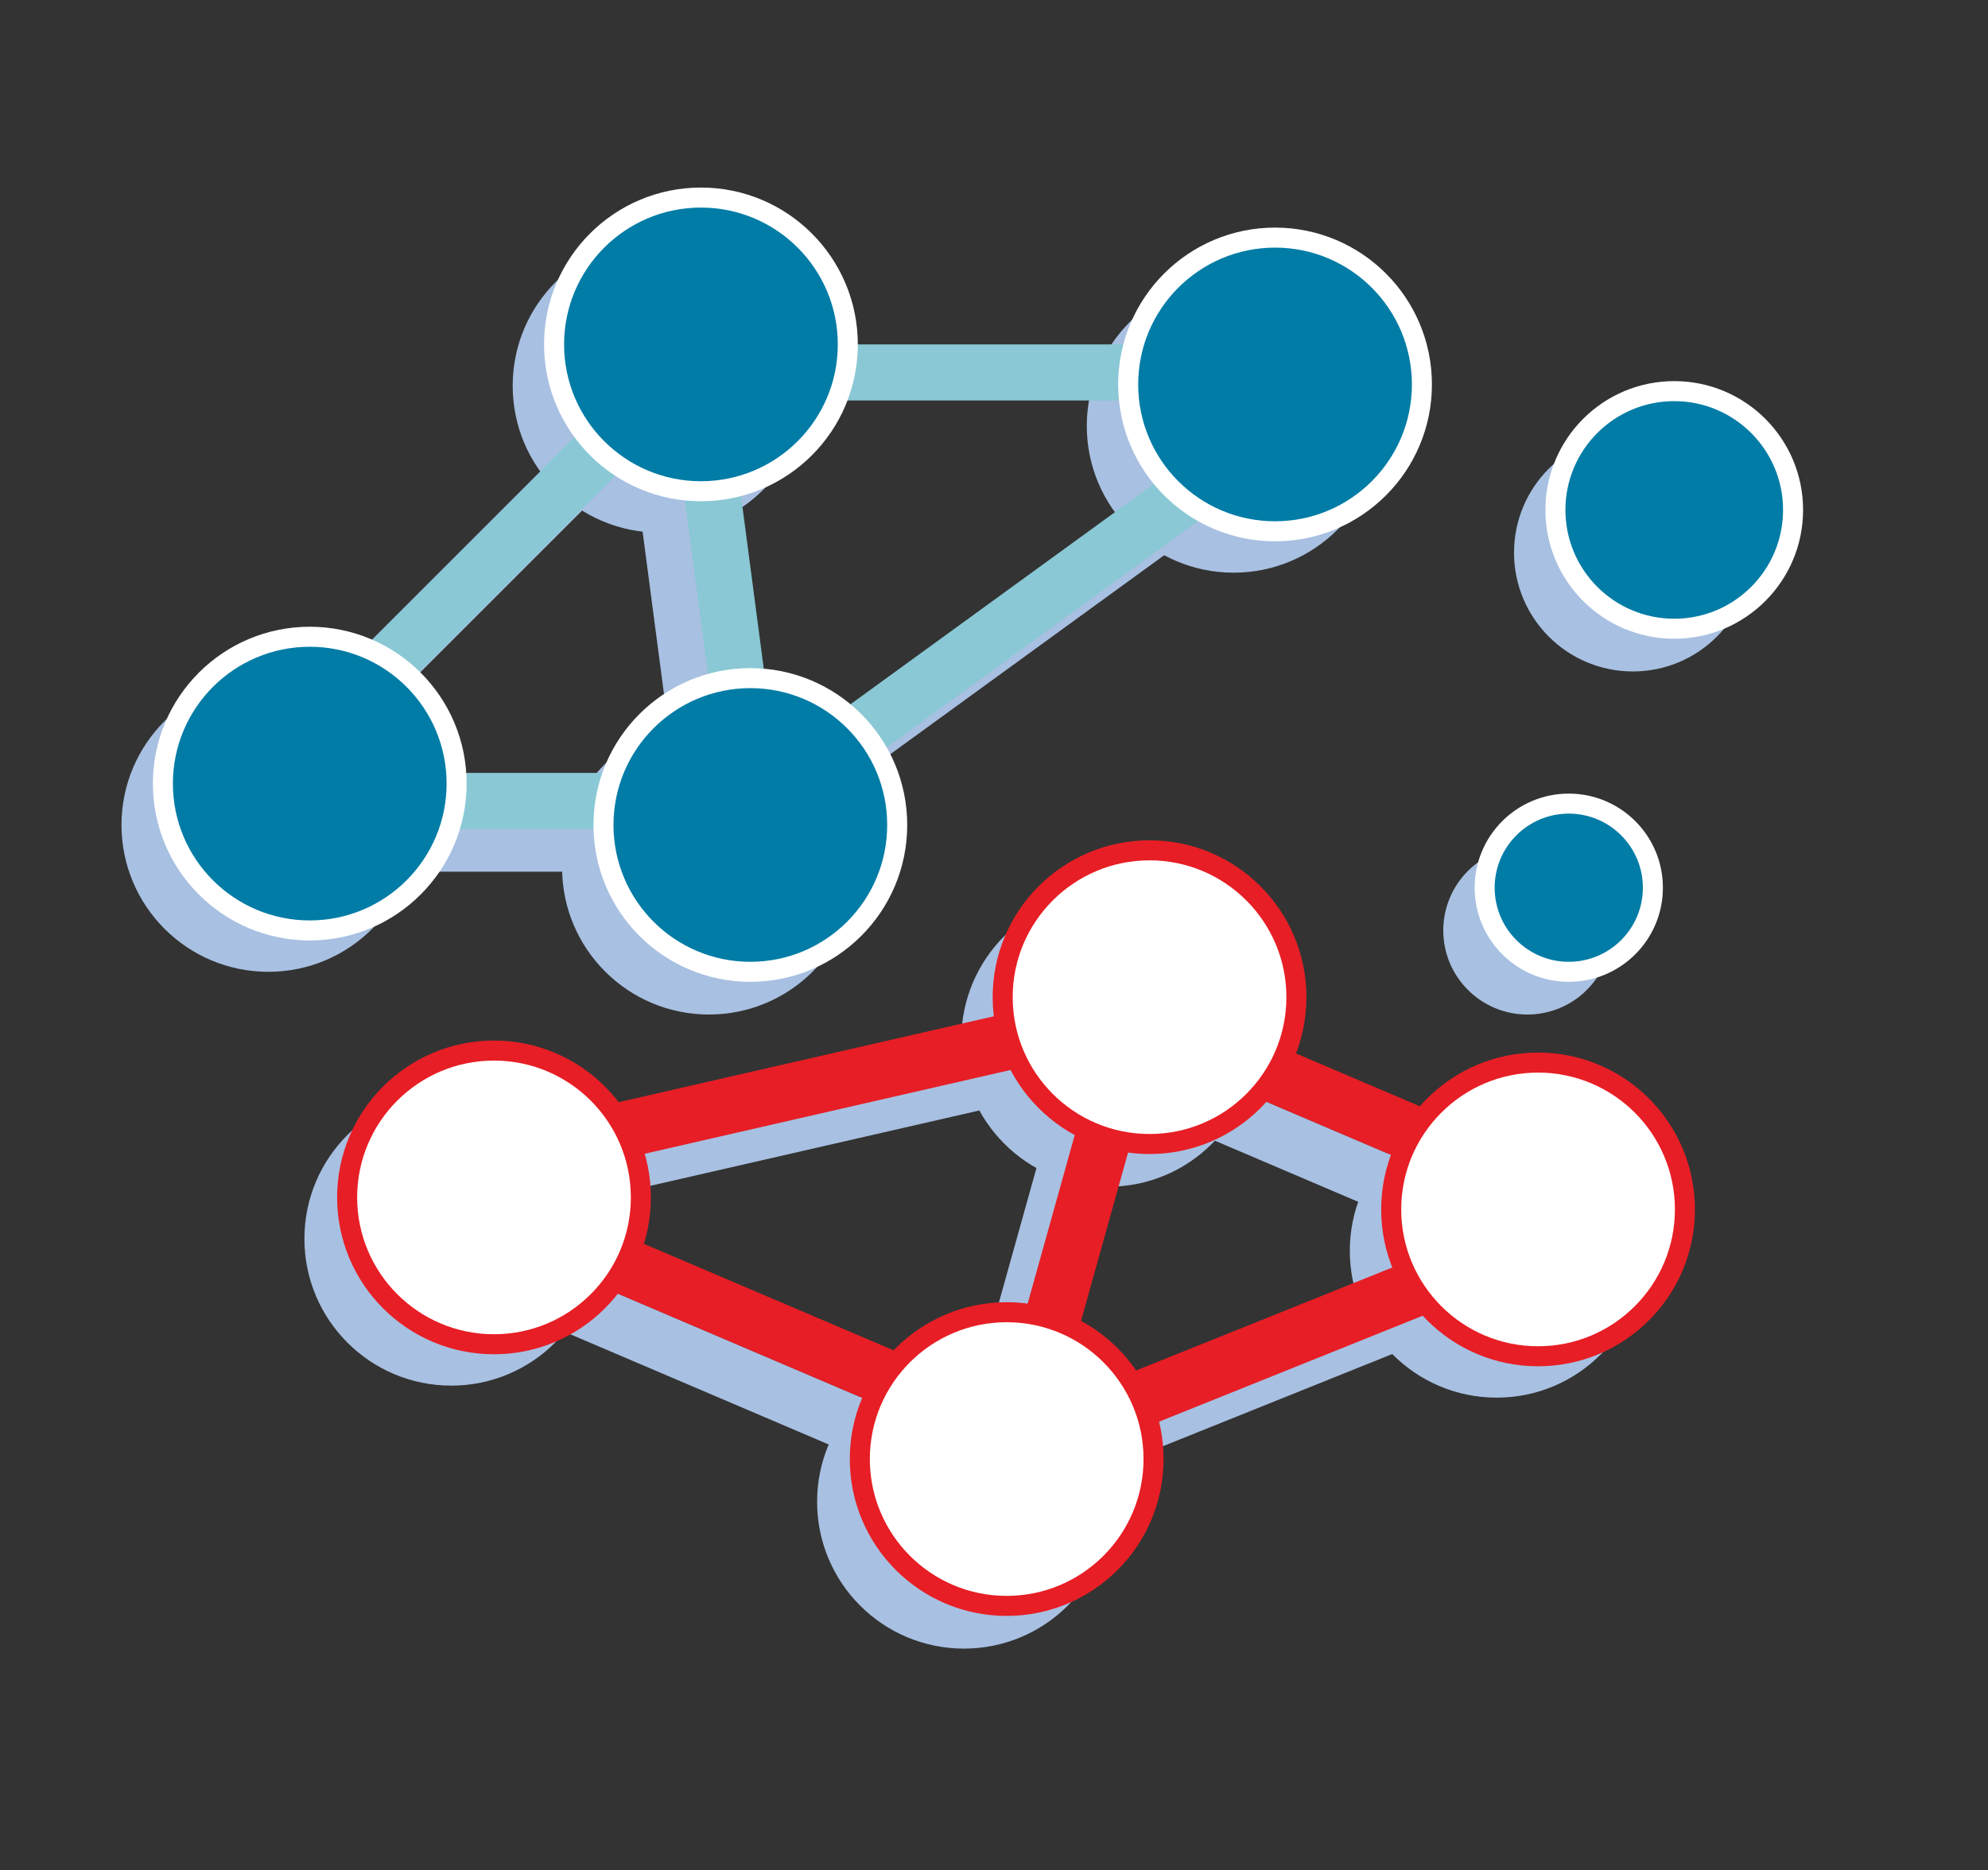 <?xml version="1.0" encoding="UTF-8"?>
<svg id="ICONS" xmlns="http://www.w3.org/2000/svg" version="1.1" viewBox="0 0 148.9 140.1">
  <rect x="0" y="0" width="148.9" height="140.1" fill="#333333" stroke="none"/>
  <defs>
    <style>
      .cls-1, .cls-2, .cls-3, .cls-4, .cls-5, .cls-6, .cls-7, .cls-8, .cls-9, .cls-10, .cls-11, .cls-12, .cls-13, .cls-14, .cls-15 {
        stroke-linecap: round;
        stroke-linejoin: round;
      }

      .cls-1, .cls-4, .cls-7, .cls-8, .cls-9, .cls-10, .cls-11, .cls-12, .cls-13 {
        stroke: #172a41;
      }

      .cls-1, .cls-4, .cls-9 {
        stroke-width: 1.4px;
      }

      .cls-1, .cls-16 {
        fill: #89c8d4;
      }

      .cls-2, .cls-3, .cls-5 {
        stroke: #e71e25;
      }

      .cls-2, .cls-17 {
        fill: #e71e25;
      }

      .cls-2, .cls-5 {
        stroke-width: 6px;
      }

      .cls-3 {
        fill: #fff;
      }

      .cls-3, .cls-8, .cls-15 {
        stroke-width: 1.5px;
      }

      .cls-18, .cls-17, .cls-19, .cls-16, .cls-20, .cls-21 {
        stroke-width: 0px;
      }

      .cls-18, .cls-4, .cls-5, .cls-6, .cls-22, .cls-14 {
        fill: none;
      }

      .cls-19 {
        fill: #d2d2d4;
      }

      .cls-23 {
        fill: #1b7ea2;
      }

      .cls-23, .cls-24, .cls-25, .cls-26, .cls-27, .cls-28, .cls-29, .cls-30, .cls-31, .cls-32, .cls-33 {
        stroke: #000;
      }

      .cls-23, .cls-24, .cls-22 {
        stroke-miterlimit: 10;
      }

      .cls-23, .cls-7 {
        stroke-width: .8px;
      }

      .cls-23, .cls-34 {
        display: none;
      }

      .cls-24 {
        stroke-width: .5px;
      }

      .cls-24, .cls-25, .cls-26, .cls-27, .cls-28, .cls-29, .cls-30, .cls-31, .cls-32, .cls-33 {
        fill: #e8171f;
      }

      .cls-25 {
        stroke-width: .5px;
      }

      .cls-25, .cls-30 {
        stroke-miterlimit: 10;
      }

      .cls-6 {
        stroke: #89c8d4;
        stroke-width: 12px;
      }

      .cls-26 {
        stroke-miterlimit: 10;
        stroke-width: 1px;
      }

      .cls-27 {
        stroke-miterlimit: 10;
        stroke-width: 1px;
      }

      .cls-28 {
        stroke-miterlimit: 10;
        stroke-width: 1px;
      }

      .cls-29 {
        stroke-miterlimit: 10;
        stroke-width: 1px;
      }

      .cls-30 {
        stroke-width: 1px;
      }

      .cls-31 {
        stroke-miterlimit: 10;
        stroke-width: 1px;
      }

      .cls-32 {
        stroke-miterlimit: 10;
        stroke-width: 1px;
      }

      .cls-33 {
        stroke-miterlimit: 10;
        stroke-width: 1px;
      }

      .cls-22 {
        stroke-width: 7px;
      }

      .cls-22, .cls-14 {
        stroke: #d2d2d4;
      }

      .cls-20 {
        fill: #a8c0e1;
      }

      .cls-7 {
        fill: #8bc9d2;
      }

      .cls-8, .cls-9, .cls-10, .cls-11, .cls-12, .cls-13, .cls-15 {
        fill: #007ca6;
      }

      .cls-10 {
        stroke-width: 1.4px;
      }

      .cls-11 {
        stroke-width: 1.4px;
      }

      .cls-12 {
        stroke-width: 1.4px;
      }

      .cls-13 {
        stroke-width: 1.4px;
      }

      .cls-14 {
        stroke-width: 3px;
      }

      .cls-21 {
        fill: #cfcfd1;
      }

      .cls-15 {
        stroke: #fff;
      }
    </style>
  </defs>
  <g class="cls-34">
    <line class="cls-14" x1="6.8" y1="127" x2="133" y2="127"/>
    <path class="cls-19" d="M40.9,127H13.6v-41.4c0-3.9,3.2-7.1,7.1-7.1h13c3.9,0,7.1,3.2,7.1,7.1v41.4h.1Z"/>
    <path class="cls-19" d="M83.1,126.8h-27.3V59.2c0-5,4-9,9-9h9.3c5,0,9,4,9,9,0,0,0,67.6,0,67.6Z"/>
    <path class="cls-19" d="M127,127h-27.2V29.5c0-5.9,4.8-10.7,10.7-10.7h5.9c5.9,0,10.7,4.8,10.7,10.7v97.5h0Z"/>
    <line class="cls-18" x1="13.6" y1="121" x2="124.3" y2="36.3"/>
    <polygon class="cls-19" points="118.1 31.5 133 30.9 126.7 44 118.1 31.5"/>
  </g>
  <g class="cls-34">
    <line class="cls-4" x1="11.8" y1="123" x2="138" y2="123"/>
    <path class="cls-1" d="M45.9,123h-26.9c-.2,0-.4-.2-.4-.4v-40.6c0-4.1,3.4-7.5,7.5-7.5h12.2c4.1,0,7.5,3.4,7.5,7.5v41h0Z"/>
    <path class="cls-9" d="M88.1,122.8h-27.3V53.7c0-4.1,3.4-7.5,7.5-7.5h12.3c4.1,0,7.5,3.4,7.5,7.5,0,0,0,69.1,0,69.1Z"/>
    <path class="cls-1" d="M132,123h-27.2V22.1c0-4,3.3-7.3,7.3-7.3h12.7c4,0,7.3,3.3,7.3,7.3v100.9h-.1Z"/>
    <line class="cls-5" x1="18.6" y1="117" x2="129.3" y2="32.3"/>
    <polygon class="cls-2" points="123.1 27.5 138 26.9 131.7 40 123.1 27.5"/>
  </g>
  <g class="cls-34">
    <path class="cls-21" d="M76.3,72.7h28.4c1.1,0,1.7.3,2.3,1.3,1.7,3.4,6,4.8,9.4,3.1,3.3-1.6,4.8-4.9,3.8-8.5-.7-2.8-3.6-5.2-6.8-5.2s-5.2,1.5-6.6,4.1c-.4.8-.9,1.1-1.8,1.1h-29.2c-.8,0-1.1-.3-1.1-1.1v-5.5q0-1.3,1.3-1.3h18.8c1.2,0,2.2-.4,3.1-1,2.7-1.8,5.5-3.7,8.3-5.5.5-.3,1.2-.3,1.8-.2,1.7.4,3.4.5,5,0,3.5-1.4,5.1-4.5,4.3-8.5-.5-2.7-3.1-5.2-6.7-5.3-4.8-.2-8.6,4.5-7,9.5.2.6.6,1.2-.3,1.8-2.4,1.6-4.8,3.2-7.2,4.8-.4.2-.9.4-1.4.4h-19c-.8,0-1.1-.2-1.1-1v-6.1c0-.9.3-1.2,1.2-1.2h9.1c1,0,1.7-.3,2.2-1,1.2-1.7,2.6-3.3,3.7-5.1.6-.9,1.4-1.3,2.3-1.7,3.1-1.2,4.7-3.8,4.6-6.8-.3-5.5-5.1-8.3-10.1-6.4-2.4.9-3.8,2.9-4.2,5.4-.4,2.9.6,5.3,3,7,.5.4.6.8.2,1.3-.6.8-1.1,1.7-1.8,2.5-.4.4-1,.8-1.5.8h-7.8c-2.6,0-1.1-.4-1-1.1v-3.8c0-.9-.2-1.8-.3-2.7v69.5c.3-1.1.5-2.3.4-3.7v-4.4c0-.6.2-1,.9-1h8.2c.4,0,.9.4,1.2.7.6.8,1.2,1.7,1.8,2.5.4.5.3.9-.2,1.3-2.4,1.7-3.9,4.9-2.7,8.3,1.3,3.8,5.7,5.8,9.4,4.3,1.6-.6,3-1.7,3.7-3.3.8-1.6,1.2-3.2.7-5-.8-2.5-2.2-4.3-4.7-5.2-.8-.3-1.5-.6-2-1.4-1.1-1.8-2.5-3.5-3.7-5.2-.6-.8-1.2-1.1-2.2-1.1h-9.2c-.9,0-1.2-.3-1.2-1.2v-6.1c0-.8.3-1.1,1.1-1.1h18.9c.3,0,.7,0,1,.3,2.5,1.6,4.9,3.3,7.4,4.9.8.5.9,1.1.6,1.9-.6,1.7-.6,3.5,0,5.2,1.6,3.9,5.8,5.4,9.3,4.1,2.8-1.1,5.5-5,4.4-8.6-1.2-4.1-5.3-6.5-9.4-5.1-.5.2-1.3,0-1.8-.2-2.4-1.5-4.8-3-7-4.7-1.8-1.3-3.6-2-5.9-1.9-5.8,0-11.6,0-17.5,0s-1.3-.3-1.3-1.3v-5.2c0-1,.5-1.5,1.5-1.5l.4.2ZM113.2,67.5c1.8,0,3,1.3,3.1,3.1,0,1.7-1.5,3.4-3.1,3.1-1.8.3-3.2-1.6-3.1-3,0-1.8,1.3-3.2,3.1-3.2ZM110.6,43.9c1.8,0,2.9,1.3,3.1,3.2,0,1.6-1.6,3.3-3.2,3.3s-3.2-1.7-3.2-3.2,1.7-3.4,3.3-3.3ZM90.8,30.5c1.6,0,3.2,1.6,3.1,3.3,0,1.7-1.6,3.3-3.1,3.1-1.9-.2-3.1-1.2-3.1-3.1s1.4-3.3,3.1-3.3ZM90.8,104.5c1.9,0,3.2,1.4,3.1,3.2,0,1.7-1.6,3.2-3.3,3.1-1.6,0-3-1.5-3-3.2s1.4-3.1,3.2-3.1ZM110.4,90.9c1.7,0,3.2,1.6,3.2,3.2s-1.6,3.3-3.2,3.3-3.3-1.7-3.2-3.3c0-1.5,1.7-3.2,3.2-3.2Z"/>
    <path class="cls-21" d="M74.2,33.6c-1.9-3.9-4.9-6.5-9-7.8-2.7-.9-5.5-.9-8.2-.2-3,.8-5.5,2.5-7.5,4.9-.2.3-.5.5-.9.6-1.6.5-3.3.7-4.9,1.3-3,1.1-5.5,3-7.5,5.6-1.6,2-2.7,4.3-3.3,6.8-.5,2.2-1,4.4-.3,6.6.2.6,0,1-.6,1.3-.8.5-1.5.9-2.2,1.4-3.3,2.5-5.4,5.7-6.5,9.7-1,3.5-.9,6.9.2,10.3,1.5,4.5,4.4,7.9,8.6,10.2.9.5.9.9.5,1.7-.4,1-.9,2.1-1,3.1-.3,2-.7,4-.2,6.2.4,1.7.6,3.3,1.4,4.9,3.3,6.8,8.7,10.3,16.2,10.6,1,0,1.6.3,2.2,1,3.5,3.6,7.7,5.2,12.8,4.3,2.8-.5,5.3-1.7,7.4-3.6,1.9-1.8,3.3-3.8,4-6.2V36.7c-.2-1.1-.6-2.1-1-3.1h-.2ZM71.5,53c0,.4,0,.8,0,1.4-1-.9-1.9-1.6-2.8-2.3-1.7-1.3-3.6-2.2-5.7-2.6-1.2-.2-2.5-.3-3.8-.4-1.3,0-2.2.8-2.2,1.9s.9,1.8,2,1.9c2.1.2,4.2.6,6.1,1.7,3.2,1.9,5.4,4.5,6,8.2.2,1.4.4,2.8.4,4.2v13.1c0,.4,0,.8,0,1.4-.5-.4-.9-.6-1.2-.9-2-2-4.5-3.3-7.2-3.9-1.4-.3-2.8-.4-4.2-.4s-2,.9-1.9,1.9c0,1,.9,1.8,2,1.9,2.5.2,5,.7,7,2.2,2.7,1.9,4.5,4.3,5.2,7.6.7,3,.2,5.9.4,8.9v4.1c.2,3.4-1.7,5.7-4.2,7.5-2.1,1.6-4.6,2.2-7.2,1.8-2.5-.3-4.8-1.4-6.3-3.5-1.2-1.7-2.7-2.3-4.8-2.2-5.2.3-9-2.2-11.9-6.4-2-2.9-2.6-6.3-1.9-9.6.9-4.6,3.6-8.1,8.3-9.5,1.3-.4,2.7-.7,4.1-.8,1.2-.2,1.8-.8,1.8-2s-.5-1.8-1.8-1.8c-4.3-.2-8,1.3-11.1,4.3-.8.7-1.4.8-2.3.3-3.1-1.5-5.3-3.8-6.6-6.9-1.2-2.8-1.4-5.8-.7-8.8,1.1-4.8,4.1-7.8,8.5-9.7,1.4-.6,1.8-1.8,1.4-3.3-.6-2-.4-4.1,0-6.1.4-2.2,1.4-4.1,2.8-5.8,1.7-2.2,4-3.6,6.6-4.5,1.2-.4,1.3,0,1.4,1.2,0,2,.5,4,.9,5.9.2.9,1.3,1.2,2.3,1.1.7-.2,1.4-1,1.3-1.8,0-1.6-.3-3.1-.4-4.7-.3-3.3,1.6-5.3,4.2-6.8,2-1.2,4.3-1.6,6.6-1.2,3.9.6,6.7,2.7,8.3,6.3.7,1.4.9,2.9.9,4.5v12.9-.3Z"/>
    <path class="cls-21" d="M71.6,102.8c.2,3.4-1.7,5.7-4.2,7.5-2.1,1.6-4.6,2.2-7.2,1.8-2.5-.3-4.8-1.4-6.3-3.5-1.2-1.7-2.7-2.3-4.8-2.2-5.2.3-9-2.2-11.9-6.4-2-2.9-2.6-6.3-1.9-9.6.9-4.6,3.6-8.1,8.3-9.5,1.3-.4,2.7-.7,4.1-.8,1.2-.2,1.8-.8,1.8-2s-.5-1.8-1.8-1.8c-4.3-.2-8,1.3-11.1,4.3-.8.7-1.4.8-2.3.3-3.1-1.5-5.3-3.8-6.6-6.9-1.2-2.8-1.4-5.8-.7-8.8,1.1-4.8,4.1-7.8,8.5-9.7,1.4-.6,1.8-1.8,1.4-3.3-.6-2-.4-4.1,0-6.1.4-2.2,1.4-4.1,2.8-5.8,1.7-2.2,4-3.6,6.6-4.5,1.2-.4,1.3,0,1.4,1.2,0,2,.5,4,.9,5.9.2.9,1.3,1.2,2.3,1.1.7-.2,1.4-1,1.3-1.8,0-1.6-.3-3.1-.4-4.7-.3-3.3,1.6-5.3,4.2-6.8,2-1.2,4.3-1.6,6.6-1.2,3.9.6,6.7,2.7,8.3,6.3.7,1.4.9,2.9.9,4.5v12.9c0,.4,0,.8,0,1.4-1-.9-1.9-1.6-2.8-2.3-1.7-1.3-3.6-2.2-5.7-2.6-1.2-.2-2.5-.3-3.8-.4-1.3,0-2.2.8-2.2,1.9s.9,1.8,2,1.9c2.1.2,4.2.6,6.1,1.7,3.2,1.9,5.4,4.5,6,8.2.2,1.4.4,2.8.4,4.2v13.1c0,.4,0,.8,0,1.4-.5-.4-.9-.6-1.2-.9-2-2-4.5-3.3-7.2-3.9-1.4-.3-2.8-.4-4.2-.4s-2,.9-1.9,1.9c0,1,.9,1.8,2,1.9,2.5.2,5,.7,7,2.2,2.7,1.9,4.5,4.3,5.2,7.6.7,3,.2,5.9.4,8.9v4.1-.3Z"/>
    <line class="cls-18" x1="75.3" y1="36.7" x2="75.3" y2="28.8"/>
    <path class="cls-21" d="M84.3,33.7"/>
    <circle class="cls-21" cx="90.9" cy="33.8" r="7.8"/>
    <circle class="cls-21" cx="110.5" cy="47.2" r="7.8"/>
    <circle class="cls-21" cx="113.2" cy="70.6" r="7.8"/>
    <circle class="cls-21" cx="110.5" cy="94.2" r="7.8"/>
    <circle class="cls-21" cx="90.8" cy="107.6" r="8.3"/>
    <circle class="cls-21" cx="90.8" cy="33.6" r="1.5"/>
    <circle class="cls-21" cx="110.4" cy="47.2" r="1.5"/>
    <circle class="cls-21" cx="113.2" cy="70.7" r="1.5"/>
    <circle class="cls-21" cx="110.5" cy="94.2" r="1.5"/>
  </g>
  <g class="cls-34">
    <path class="cls-7" d="M226,15.9c-2.7,0-5,1.5-6.2,3.7l-15.9-1c-.6-3.2-3.5-5.7-6.9-5.7s-7,3.1-7,7,.7,3.4,1.7,4.6l-9.4,10.9c-1.2-.9-2.7-1.5-4.3-1.5-3.9,0-7,3.1-7,7s3.1,7,7,7,6-2.2,6.8-5.2l7.2.5c.1,3.7,3.2,6.7,7,6.7s7-3.1,7-7-.3-2.1-.7-3.1l15.8-11.9c1.3,1.2,3,2,4.9,2,3.9,0,7-3.1,7-7s-3.1-7-7-7h0ZM219.5,25.4l-16,12.1c-.9-.7-2-1.3-3.2-1.5l-.7-9.5c2.1-.8,3.7-2.6,4.3-4.8l15.2,1v.3c0,.9.2,1.7.5,2.5h-.1ZM184.3,37.7l9.9-11.4c.7.3,1.4.5,2.2.6l.7,9.3c-2,.6-3.7,2.1-4.5,4l-7.6-.5c-.1-.7-.3-1.3-.6-1.9h0Z"/>
    <circle class="cls-7" cx="243.5" cy="28.7" r="5.6"/>
  </g>
  <g class="cls-34">
    <rect class="cls-11" x="48.4" y="48.8" width="3" height="18.3" transform="translate(-11.2 104) rotate(-86.3)"/>
    <rect class="cls-13" x="37.7" y="46.9" width="21.1" height="3.1" transform="translate(-20 53.1) rotate(-49)"/>
    <rect class="cls-10" x="60.8" y="47.5" width="25.3" height="3" transform="translate(-14.7 53.9) rotate(-36.9)"/>
    <rect class="cls-12" x="57.6" y="37.9" width="3.1" height="21.1" transform="translate(-3.2 4.2) rotate(-4)"/>
    <rect class="cls-11" x="70.3" y="25.3" width="3" height="23.5" transform="translate(30.2 106.3) rotate(-86.3)"/>
    <circle class="cls-9" cx="57.9" cy="36.4" r="7"/>
    <circle class="cls-9" cx="38.9" cy="57.4" r="7"/>
    <circle class="cls-9" cx="59.9" cy="59.4" r="7"/>
    <circle class="cls-9" cx="86.9" cy="39.4" r="7"/>
  </g>
  <g class="cls-34">
    <rect class="cls-25" x="183.3" y="55.6" width="35.1" height="2.6" transform="translate(-5.6 87.7) rotate(-24.3)"/>
    <rect class="cls-25" x="180.8" y="66.2" width="2.6" height="16.5" transform="translate(-14.5 81.5) rotate(-24.3)"/>
    <polygon class="cls-24" points="192.7 85.6 203.8 77 202.2 74.9 184.3 88.7 185.9 90.8 190.1 87.5 190.2 88.4 220.9 86.3 220.8 83.6 192.7 85.6"/>
    <polygon class="cls-24" points="246.7 68.2 248.2 66.1 222.9 48.6 222.9 47.8 220.3 48 220.3 49.1 219.6 48.5 202 73.9 204.2 75.4 220.5 51.7 221.7 69.2 209.9 72.6 210.7 75.2 221.9 71.9 222.4 78.7 225 78.6 224.5 71.2 240.3 66.6 239.6 64.1 224.3 68.5 223.2 51.9 246.7 68.2"/>
  </g>
  <circle class="cls-23" cx="178.5" cy="65.8" r="7.5"/>
  <circle class="cls-23" cx="187.1" cy="85.8" r="5.7"/>
  <circle class="cls-23" cx="206.1" cy="74.8" r="5.2"/>
  <circle class="cls-23" cx="227.1" cy="82.8" r="8.3"/>
  <circle class="cls-23" cx="222.1" cy="46.8" r="7"/>
  <circle class="cls-23" cx="244.1" cy="64.8" r="5.8"/>
  <circle class="cls-23" cx="238.1" cy="45.8" r="4.1"/>
  <g class="cls-34">
    <rect class="cls-30" x="44.1" y="72.2" width="35.1" height="2.6" transform="translate(-24.8 31.9) rotate(-24.3)"/>
    <rect class="cls-26" x="41.6" y="82.6" width="2.6" height="16.5" transform="translate(-33.6 25.7) rotate(-24.3)"/>
    <rect class="cls-32" x="50.9" y="101.3" width="30.8" height="2.6" transform="translate(-6.8 4.7) rotate(-3.9)"/>
    <rect class="cls-29" x="82.3" y="64.3" width="2.6" height="30.8" transform="translate(-5.2 5.9) rotate(-3.9)"/>
    <rect class="cls-31" x="57.4" y="77.3" width="30.8" height="2.6" transform="translate(-33.2 93.7) rotate(-55.3)"/>
    <rect class="cls-28" x="94.3" y="59.6" width="2.6" height="30.8" transform="translate(-20.4 110.9) rotate(-55.3)"/>
    <rect class="cls-27" x="70.6" y="84.9" width="30.8" height="2.6" transform="translate(-20.5 27.2) rotate(-16.1)"/>
    <rect class="cls-33" x="43.7" y="98" width="22.6" height="2.6" transform="translate(-49.2 54.2) rotate(-37.6)"/>
  </g>
  <g class="cls-34">
    <line class="cls-22" x1="45.2" y1="69.6" x2="85" y2="89.9"/>
    <line class="cls-22" x1="46.1" y1="71.2" x2="87.5" y2="45.9"/>
    <circle class="cls-19" cx="85.7" cy="44.8" r="10.2"/>
    <circle class="cls-19" cx="85.7" cy="89.9" r="10.2"/>
    <circle class="cls-19" cx="45.2" cy="69.6" r="10.2"/>
  </g>
  <g class="cls-34">
    <line class="cls-6" x1="47.8" y1="67.5" x2="87.6" y2="87.7"/>
    <line class="cls-6" x1="47.8" y1="67.5" x2="89.1" y2="42.1"/>
    <circle class="cls-8" cx="88.3" cy="42.7" r="10.2"/>
    <circle class="cls-8" cx="88.3" cy="87.7" r="10.2"/>
    <circle class="cls-8" cx="47.8" cy="67.5" r="10.2"/>
  </g>
  <g>
    <rect class="cls-20" x="48.9" y="22.3" width="4.2" height="46.7" transform="translate(-5.5 7.1) rotate(-7.5)"/>
    <rect class="cls-20" x="47.6" y="48.7" width="46.7" height="4.2" transform="translate(-16.3 51.4) rotate(-36)"/>
    <rect class="cls-20" x="15" y="61.1" width="46.7" height="4.2"/>
    <rect class="cls-20" x="8" y="45.4" width="46.7" height="4.2" transform="translate(-24.4 36.1) rotate(-45)"/>
    <circle class="cls-20" cx="49.4" cy="28.9" r="11"/>
    <circle class="cls-20" cx="53.1" cy="65" r="11"/>
    <circle class="cls-20" cx="92.4" cy="31.9" r="11"/>
    <circle class="cls-20" cx="122.3" cy="41.4" r="8.9"/>
    <circle class="cls-20" cx="114.4" cy="69.7" r="6.3"/>
    <circle class="cls-20" cx="20.1" cy="61.8" r="11"/>
    <rect class="cls-20" x="46" y="76.6" width="4.2" height="46.7" transform="translate(-62.7 105) rotate(-66.9)"/>
    <rect class="cls-20" x="54" y="94.2" width="46.7" height="4.2" transform="translate(-36.2 144.9) rotate(-74.4)"/>
    <rect class="cls-20" x="37.5" y="81.8" width="46.7" height="4.2" transform="translate(-17.2 15.7) rotate(-12.9)"/>
    <rect class="cls-20" x="93.8" y="61.9" width="4.2" height="46.7" transform="translate(-20.2 140) rotate(-66.9)"/>
    <rect class="cls-20" x="72.7" y="100.4" width="46.7" height="4.2" transform="translate(-31.3 43.2) rotate(-21.9)"/>
    <circle class="cls-20" cx="72.2" cy="112.5" r="11"/>
    <circle class="cls-20" cx="83" cy="77.9" r="11"/>
    <circle class="cls-20" cx="33.8" cy="92.8" r="11"/>
    <circle class="cls-20" cx="112.1" cy="93.7" r="11"/>
  </g>
  <rect class="cls-16" x="56.2" y="25.8" width="46.7" height="4.2"/>
  <rect class="cls-16" x="52" y="19.3" width="4.2" height="46.7" transform="translate(-5.1 7.4) rotate(-7.5)"/>
  <rect class="cls-16" x="50.9" y="45.6" width="46.7" height="4.2" transform="translate(-13.8 52.7) rotate(-36)"/>
  <rect class="cls-16" x="18.2" y="57.9" width="46.7" height="4.2"/>
  <rect class="cls-16" x="11.1" y="42.2" width="46.7" height="4.2" transform="translate(-21.3 37.4) rotate(-45)"/>
  <circle class="cls-15" cx="52.5" cy="25.8" r="11"/>
  <circle class="cls-15" cx="56.2" cy="61.8" r="11"/>
  <circle class="cls-15" cx="95.5" cy="28.8" r="11"/>
  <circle class="cls-15" cx="125.4" cy="38.2" r="8.9"/>
  <circle class="cls-15" cx="117.5" cy="66.5" r="6.3"/>
  <circle class="cls-15" cx="23.2" cy="58.7" r="11"/>
  <rect class="cls-17" x="49.1" y="73.4" width="4.2" height="46.7" transform="translate(-57.8 105.9) rotate(-66.9)"/>
  <rect class="cls-17" x="57.1" y="91.1" width="46.7" height="4.2" transform="translate(-31 145.6) rotate(-74.4)"/>
  <rect class="cls-17" x="40.7" y="78.6" width="46.7" height="4.2" transform="translate(-16.4 16.3) rotate(-12.9)"/>
  <rect class="cls-17" x="96.9" y="58.7" width="4.2" height="46.7" transform="translate(-15.3 140.9) rotate(-66.9)"/>
  <rect class="cls-17" x="75.9" y="97.1" width="46.7" height="4.2" transform="translate(-29.8 44.2) rotate(-21.9)"/>
  <circle class="cls-3" cx="75.4" cy="109.3" r="11"/>
  <circle class="cls-3" cx="86.1" cy="74.7" r="11"/>
  <circle class="cls-3" cx="37" cy="89.7" r="11"/>
  <circle class="cls-3" cx="115.2" cy="90.6" r="11"/>
</svg>